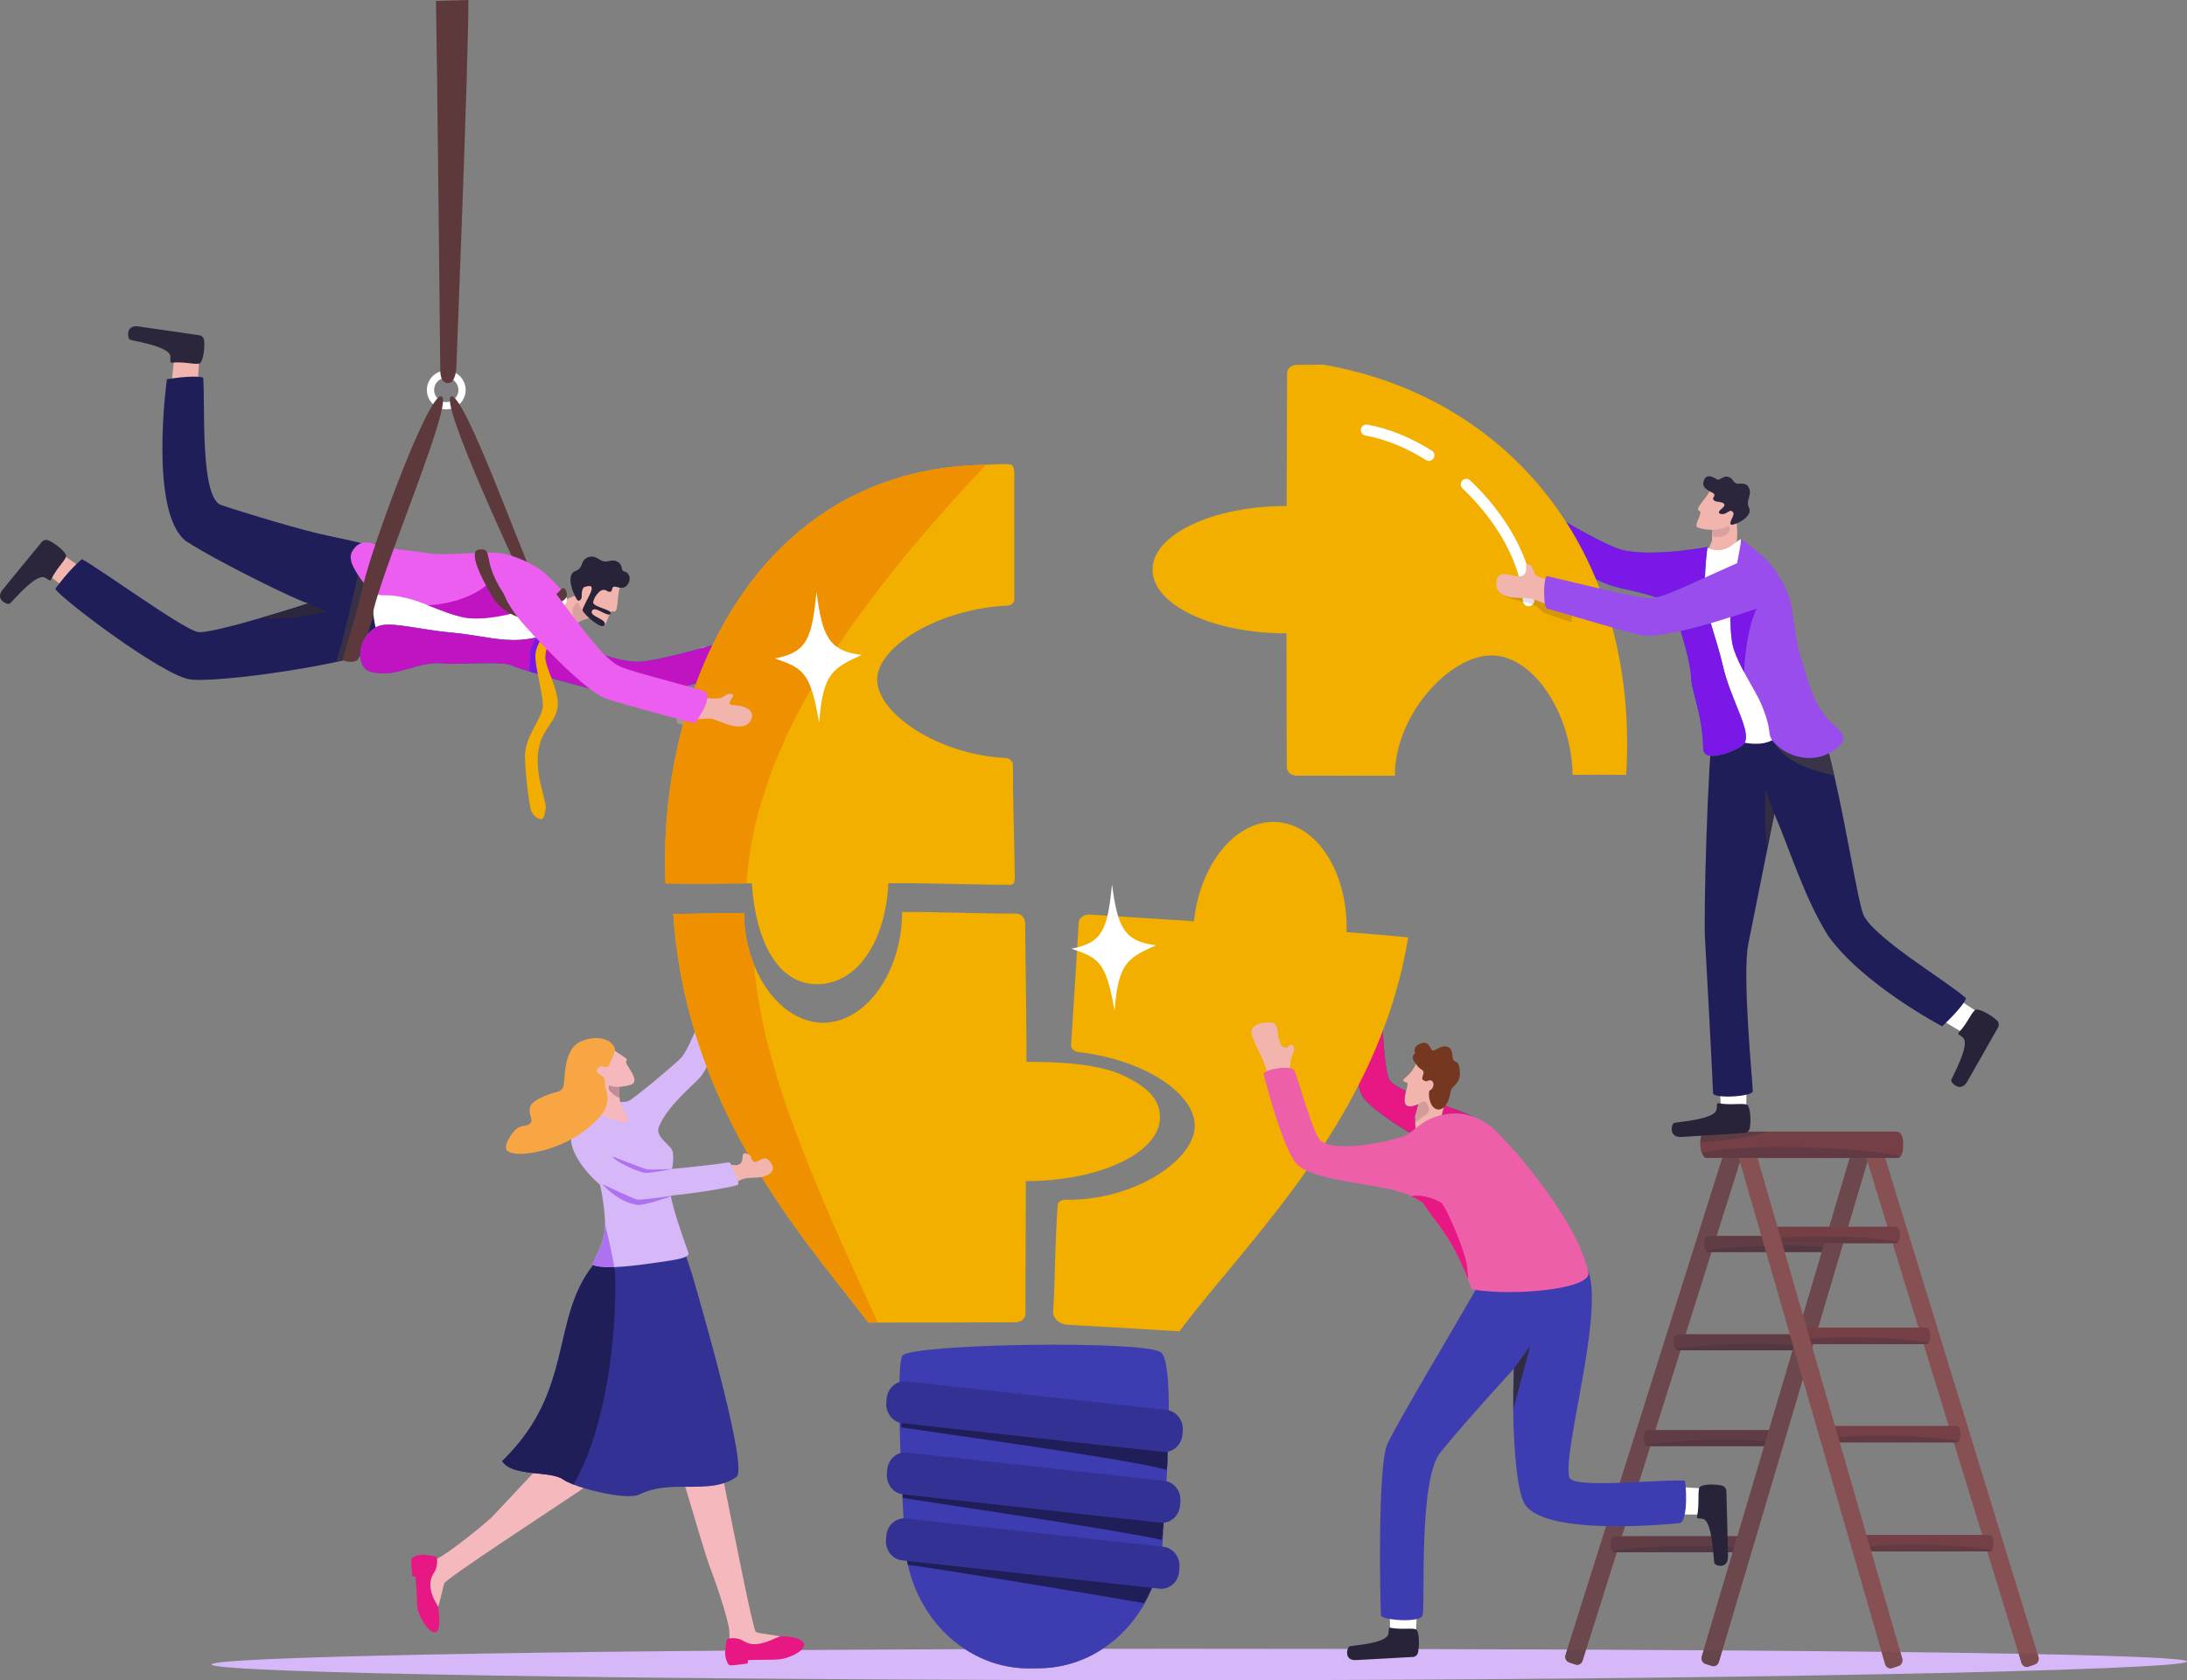 <?xml version="1.0" encoding="UTF-8"?><svg id="Capa_2" xmlns="http://www.w3.org/2000/svg" viewBox="0 0 1742.54 1339.13"><rect x="0" y="0" width="1742.54" height="1339.13" fill="#808080" stroke="none"/><defs><style>.cls-1{fill:#f8a544;}.cls-2{fill:#f3af00;}.cls-3{fill:#f3ac00;}.cls-4{fill:#0462a5;}.cls-5{fill:#0371a9;}.cls-6{fill:#f1b5ae;}.cls-7{fill:#ec5eef;}.cls-8{fill:#f5b9bd;}.cls-9{fill:#e71884;}.cls-10{fill:#ef9000;}.cls-11{fill:#fff;}.cls-12{fill:#ee5faa;}.cls-13{fill:#744045;}.cls-14{fill:#817477;}.cls-15{fill:#753720;}.cls-16{fill:#65454c;}.cls-17{fill:#6c474e;}.cls-18{fill:#994ded;}.cls-19{fill:#875053;}.cls-20{fill:#322d41;}.cls-21{fill:#312c40;}.cls-22{fill:#333294;}.cls-23{fill:#ce9996;}.cls-24{fill:#c08c95;}.cls-25{fill:#ae71f0;}.cls-26{fill:#d8a19d;}.cls-27{fill:#a49690;}.cls-28{fill:#a69991;}.cls-29{fill:#c014c3;}.cls-30{fill:#beaea2;}.cls-31{fill:#d39809;}.cls-32{fill:#d39c98;}.cls-33{fill:#d1c1b0;}.cls-34{fill:#e0dfe3;}.cls-35{fill:#d8c8b7;}.cls-36{fill:#c5b7a8;}.cls-37{fill:#e2e0e6;}.cls-38{fill:#d6b8f8;}.cls-39{fill:#1f1e59;}.cls-40{fill:#0f4e86;}.cls-41{fill:#363145;}.cls-42{fill:#3e3cb1;}.cls-43{fill:#533843;}.cls-44{fill:#70464f;}.cls-45{fill:#5d414a;}.cls-46{fill:#2b263c;}.cls-47{fill:#2c273c;}.cls-48{fill:#5d3c44;}.cls-49{fill:#5d393b;}.cls-50{fill:#393447;}.cls-51{fill:#603d44;}.cls-52{fill:#7b18e7;}.cls-53{fill:#623a44;}.cls-54{fill:#796e73;}.cls-55{fill:#282339;}.cls-56{fill:#7c4c51;}</style></defs><g id="Layer_1"><g id="Consultoría"><path class="cls-19" d="m1255.24,1326.61l-4.99-1.71c-2.36-.8-3.63-3.45-2.86-5.9l126.85-402.26c.78-2.46,3.31-3.79,5.66-2.98l4.99,1.71c2.36.8,3.63,3.45,2.86,5.9l-126.85,402.26c-.78,2.45-3.31,3.79-5.66,2.98"/><path class="cls-13" d="m1357.84,990.89v1.2c0,1.84.3,3.82,1.33,4.98.09.11.18.2.28.28.1.09.2.17.31.24.72.48.83.27,1.72.27h100.21c.18,0,.35-.01.53-.04,1.09-.18,1.23-.94,2.02-2.15.07-.1.14-.22.21-.34.51-.91.81-1.99.81-3.16v-1.2c0-3.18-.83-5.86-3.57-5.86h-100.21c-2.74,0-3.64,2.59-3.64,5.77"/><path class="cls-13" d="m1333.61,1069.23v1.2c0,1.84.3,3.82,1.33,4.98.09.11.18.2.28.28.1.09.2.17.31.24.72.48.83.27,1.72.27h100.21c.18,0,.35-.01.53-.04,1.1-.18,1.23-.94,2.02-2.15.07-.1.14-.22.21-.34.5-.91.8-1.99.8-3.16v-1.2c0-3.18-.83-5.86-3.57-5.86h-100.21c-2.73,0-3.64,2.59-3.64,5.77"/><path class="cls-13" d="m1309.68,1145.57v1.2c0,1.84.3,3.82,1.33,4.98.09.1.18.2.28.28.1.08.2.17.31.24.72.48.83.27,1.72.27h100.21c.18,0,.35,0,.53-.04,1.1-.17,1.23-.94,2.02-2.14.07-.11.14-.23.21-.34.5-.91.8-1.99.8-3.17v-1.2c0-3.18-.83-5.86-3.57-5.86h-100.21c-2.73,0-3.64,2.59-3.64,5.77"/><path class="cls-13" d="m1283.3,1230.21v1.2c0,1.84.3,3.82,1.34,4.98.09.11.18.2.27.28.1.09.2.17.31.24.72.48.83.27,1.72.27h100.21c.18,0,.36-.01.53-.04,1.1-.18,1.23-.94,2.02-2.15.07-.1.14-.22.21-.34.51-.91.8-1.99.8-3.16v-1.2c0-3.18-.83-5.86-3.57-5.86h-100.21c-2.73,0-3.64,2.59-3.64,5.77"/><path class="cls-19" d="m1363.92,1327.72l-5.02-1.61c-2.37-.77-3.69-3.38-2.96-5.85l120.02-404.53c.73-2.47,3.25-3.85,5.61-3.09l5.02,1.62c2.37.76,3.69,3.38,2.96,5.85l-120.02,404.52c-.73,2.47-3.25,3.85-5.61,3.09"/><path class="cls-17" d="m1263.71,1314.72c-4.96-.02-9.94-.04-14.96-.07l31.01-98.32c3.04.07,6.08.1,9.07.1,1.99,0,3.95,0,5.88-.04l-2.53,8.05h-5.24c-2.73,0-3.64,2.59-3.64,5.77v1.2h0c0,1.84.3,3.82,1.34,4.98l-.13.04h0c.13.08.27.17.41.24h0c.1.09.2.17.31.24.38.26.6.32.85.32.21,0,.46-.04.87-.04h1.22l-24.44,77.53m26.94-132.93l81.65-258.91h13.15l.87,3.02-18.68,59.22h-6.16c-2.74,0-3.64,2.59-3.64,5.77v1.2h0c0,1.84.3,3.82,1.33,4.98l-.13.04h0c.13.08.27.17.41.24h0c.1.09.2.17.31.24.38.26.59.32.84.32.22,0,.47-.04.88-.04h2.14l-20.69,65.6h-5.68c-2.73,0-3.64,2.59-3.64,5.77v1.2h0c0,1.84.3,3.82,1.33,4.98l-.13.04h0c.13.08.27.17.41.24h0c.1.09.2.17.31.24.38.26.6.32.84.32.22,0,.47-.04.88-.04h1.67l-20.05,63.6h-5.55c-2.73,0-3.64,2.59-3.64,5.77v1.2h0c0,1.84.3,3.82,1.33,4.98l-.13.04h0c.13.09.27.17.41.24h0c.1.08.2.17.31.24.38.26.6.32.85.32.21,0,.46-.04.87-.04h1.54l-9.01,28.59c-5.04.24-10.17.48-15.19.66"/><path class="cls-51" d="m1360.6,997.91c-.25,0-.46-.06-.84-.32-.11-.07-.21-.16-.31-.24.61.33,1.31.52,2.03.52-.41,0-.66.04-.88.04"/><path class="cls-51" d="m1359.17,997.07h0c-1.03-1.15-1.33-3.14-1.33-4.98v-1.2c0-3.17.9-5.77,3.64-5.77h41.95l2.24,7.73c-21.12.67-40.34,2.44-46.5,4.22m93.64-3.34c-8.69-.82-19.06-1.17-29.71-1.17-.88,0-1.75,0-2.63,0l-.52-1.8h33.75l-.89,2.96"/><path class="cls-45" d="m1359.45,997.35c-.14-.07-.28-.16-.41-.24l.13-.04h0c.09.11.18.2.28.28"/><path class="cls-43" d="m1451.59,997.86h-29.58l-1.53-5.29c.88,0,1.75,0,2.63,0,10.65,0,21.02.35,29.71,1.17l-1.23,4.13m-44.47,0h-45.63c-.72,0-1.42-.18-2.03-.52h0c-.1-.08-.19-.17-.28-.28,6.16-1.78,25.37-3.54,46.5-4.22l1.45,5.01"/><path class="cls-51" d="m1336.37,1076.25c-.24,0-.46-.06-.84-.32-.11-.07-.21-.16-.31-.24.62.33,1.31.52,2.03.52-.41,0-.66.04-.88.04"/><path class="cls-51" d="m1334.94,1075.41h0c-1.03-1.15-1.33-3.14-1.33-4.98v-1.2c0-3.17.91-5.77,3.64-5.77h88.82l2.49,8.61c-8.69-.82-19.05-1.17-29.69-1.17-27.14,0-56.1,2.24-63.93,4.5"/><path class="cls-45" d="m1335.22,1075.69c-.14-.07-.28-.16-.41-.24l.13-.04h0c.09.11.18.2.28.28"/><path class="cls-43" d="m1428.35,1076.2h-91.1c-.72,0-1.41-.18-2.03-.52h0c-.1-.08-.19-.17-.28-.28,7.83-2.27,36.8-4.5,63.93-4.5,10.64,0,21,.35,29.69,1.17l.5,1.73-.72,2.41"/><path class="cls-51" d="m1312.45,1152.58c-.25,0-.47-.06-.85-.32-.11-.07-.21-.16-.31-.24.62.33,1.31.51,2.03.51-.41,0-.66.04-.87.04"/><path class="cls-51" d="m1311.01,1151.75h0c-1.03-1.15-1.33-3.14-1.33-4.98v-1.2c0-3.18.91-5.77,3.64-5.77h96.16l-2.62,8.84c-9.12-.98-20.35-1.4-31.92-1.4-27.14,0-56.1,2.24-63.93,4.51"/><path class="cls-45" d="m1311.29,1152.03c-.14-.07-.28-.16-.41-.24l.13-.04h0c.09.1.18.2.28.28"/><path class="cls-43" d="m1405.7,1152.54h-92.38c-.72,0-1.41-.18-2.03-.51h0c-.1-.08-.19-.18-.28-.28,7.83-2.27,36.8-4.51,63.93-4.51,11.56,0,22.8.41,31.92,1.4l-1.16,3.91"/><path class="cls-51" d="m1286.07,1237.23c-.25,0-.47-.06-.85-.32-.11-.07-.21-.16-.31-.24.62.33,1.31.52,2.03.52-.41,0-.66.04-.87.04"/><path class="cls-51" d="m1284.64,1236.39h0c-1.03-1.15-1.34-3.14-1.34-4.98v-1.2c0-3.17.91-5.77,3.64-5.77h97.43l-2.67,8.97c-9.32-1.09-21.06-1.53-33.14-1.53-27.13,0-56.1,2.24-63.93,4.5"/><path class="cls-45" d="m1284.91,1236.67c-.14-.07-.27-.15-.41-.24l.13-.04h0c.09.11.18.2.27.28"/><path class="cls-43" d="m1380.59,1237.18h-93.65c-.72,0-1.41-.18-2.03-.52h0c-.1-.08-.18-.17-.27-.28,7.83-2.27,36.8-4.5,63.93-4.5,12.09,0,23.82.44,33.14,1.53l-1.11,3.77"/><path class="cls-17" d="m1372.29,1315.33c-4.93-.03-9.86-.07-14.86-.1l71.63-241.44,7.35,25.43-64.12,216.11m71.66-241.53l-.75-2.6h1.52l-.77,2.6m4.65-15.68h-9.18l-2.82-9.74,17.1-57.61h14.89l-19.98,67.35m23.86-80.43h-14.89l16.26-54.81h13.23l.85,2.75-15.45,52.06"/><path class="cls-19" d="m1616.31,1328.29l4.99-1.76c2.36-.83,3.63-3.54,2.86-6.05l-126.85-412.99c-.78-2.52-3.31-3.89-5.66-3.06l-4.99,1.75c-2.36.83-3.63,3.54-2.86,6.06l126.85,412.99c.78,2.52,3.31,3.89,5.66,3.06"/><path class="cls-13" d="m1513.71,983.61v1.24c0,1.88-.3,3.92-1.33,5.11-.09.11-.18.2-.28.29-.1.09-.2.17-.31.24-.72.49-.83.28-1.72.28h-100.21c-.18,0-.35-.01-.53-.04-1.09-.18-1.23-.96-2.02-2.2-.07-.11-.14-.24-.21-.35-.51-.94-.81-2.05-.81-3.25v-1.23c0-3.26.83-6.02,3.57-6.02h100.21c2.74,0,3.64,2.66,3.64,5.92"/><path class="cls-44" d="m1512.1,990.25h0c.1-.09.19-.18.28-.29h0l.13.04c-.13.09-.27.18-.41.25h0"/><path class="cls-53" d="m1510.07,990.77h-90.11l-1.23-4.25c8.7-.84,19.07-1.2,29.72-1.2,27.14,0,56.1,2.3,63.93,4.63-.09.11-.18.2-.28.29h0c-.61.34-1.31.52-2.03.52"/><path class="cls-13" d="m1537.94,1064.04v1.24c0,1.88-.3,3.92-1.33,5.11-.09.11-.18.2-.28.29s-.2.17-.31.24c-.72.49-.83.28-1.72.28h-100.21c-.18,0-.35,0-.53-.04-1.1-.18-1.23-.96-2.02-2.2-.07-.11-.14-.24-.2-.35-.51-.94-.81-2.05-.81-3.25v-1.23c0-3.26.83-6.02,3.57-6.02h100.21c2.73,0,3.64,2.66,3.64,5.92"/><path class="cls-44" d="m1536.33,1070.67h0c.1-.09.19-.18.28-.29h0l.13.04c-.13.09-.27.18-.41.25h0"/><path class="cls-53" d="m1534.3,1071.2h-91.1l-1.2-4.15c8.89-.91,19.64-1.29,30.68-1.29,27.14,0,56.1,2.3,63.94,4.63-.09.11-.18.2-.28.29h0c-.62.34-1.31.52-2.03.52"/><path class="cls-13" d="m1561.87,1142.42v1.23c0,1.88-.3,3.93-1.33,5.11-.09.11-.18.21-.28.29-.1.09-.2.17-.31.24-.72.49-.83.28-1.72.28h-100.21c-.18,0-.35,0-.53-.04-1.1-.18-1.23-.96-2.02-2.2-.07-.11-.14-.23-.21-.35-.5-.94-.8-2.05-.8-3.25v-1.23c0-3.26.83-6.01,3.57-6.01h100.21c2.73,0,3.64,2.66,3.64,5.92"/><path class="cls-44" d="m1560.26,1149.05h0c.1-.08.19-.18.28-.29h0l.13.04c-.13.09-.27.17-.41.24h0"/><path class="cls-53" d="m1558.23,1149.57h-92.38l-1.16-4.01c9.12-1.01,20.35-1.43,31.92-1.43,27.13,0,56.1,2.3,63.93,4.63-.09.11-.18.21-.28.29h0c-.62.34-1.31.52-2.03.52"/><path class="cls-13" d="m1588.25,1229.31v1.23c0,1.89-.3,3.93-1.34,5.11-.09.11-.18.21-.27.29-.1.09-.2.18-.31.25-.72.49-.83.27-1.72.27h-100.21c-.18,0-.36,0-.53-.03-1.1-.18-1.23-.97-2.02-2.21-.07-.11-.14-.23-.21-.35-.51-.93-.8-2.05-.8-3.25v-1.23c0-3.27.83-6.02,3.57-6.02h100.21c2.73,0,3.64,2.66,3.64,5.92"/><path class="cls-44" d="m1586.64,1235.94h0c.1-.08.18-.18.27-.29h0l.13.04c-.13.09-.27.17-.41.24h0"/><path class="cls-53" d="m1584.61,1236.47h-93.65l-1.11-3.87c9.32-1.11,21.06-1.57,33.14-1.57,27.13,0,56.1,2.3,63.93,4.62-.09.11-.18.21-.27.29h0c-.62.35-1.31.52-2.03.52"/><path class="cls-19" d="m1507.63,1329.42l5.02-1.65c2.37-.78,3.69-3.47,2.96-6l-120.02-415.32c-.73-2.53-3.25-3.95-5.61-3.17l-5.02,1.65c-2.37.78-3.69,3.47-2.96,6l120.02,415.32c.73,2.53,3.25,3.95,5.61,3.17"/><path class="cls-13" d="m1354.76,911.57v1.96c0,1.93.45,3.71,1.22,5.2.1.18.2.38.31.56.75,1.24,1.1,2.2,1.66,2.81.12.13.24.23.38.32.15.11.32.19.51.27.15.06.31.1.49.13.13.01.26.03.39.04.13,0,.27.01.41.01h150.76c1.33,0,1.51.35,2.58-.44.17-.12.33-.25.47-.4.15-.13.29-.28.42-.46,1.54-1.9,1.99-5.16,1.99-8.19v-1.98c0-5.23-1.36-9.49-5.47-9.49h-150.76c-3.88,0-5.22,3.93-5.35,8.78,0,.29-.01.58-.01.86"/><path class="cls-36" d="m1372.3,922.88h-12.18c-.22,0-.44-.01-.66-.04.09,0,.18.01.27.02.13,0,.27.01.41.01h12.17"/><path class="cls-36" d="m1358.84,922.69c-.29-.1-.52-.24-.72-.43.07.06.13.11.21.16.15.11.32.19.51.27h0m155.1-.66h0c.15-.13.29-.28.42-.46h0s.19.06.19.06c-.2.15-.4.28-.61.4h0m-157.89-3.16s-.05-.1-.07-.14h0s.05.09.07.14"/><path class="cls-53" d="m1511.02,922.88h-150.9c-.13,0-.27,0-.41-.01-.09,0-.18-.01-.27-.02-.04,0-.09-.01-.13-.02-.17-.03-.33-.07-.48-.13h0c-.19-.07-.36-.15-.51-.27-.07-.05-.14-.1-.21-.16-.67-.6-1.02-1.62-1.83-2.98-.09-.13-.16-.27-.24-.41-.02-.05-.05-.1-.07-.14,15.07-3.3,38.16-4.58,62.21-4.58,40.82,0,84.39,3.68,96.18,7.41h0c-.13.18-.27.33-.42.47h0c-.89.52-1.88.82-2.92.84"/><path class="cls-48" d="m1354.77,910.7c.13-4.85,1.47-8.78,5.35-8.78h47.03c-3.89,3.5-28.48,6.57-52.38,8.78"/><path class="cls-11" d="m1371.27,882.64c-.97-7.94-.83-28.08-.83-28.08l21.37-1.16-.47,30.26-13.92,9.88-6.14-10.9h0Z"/><path class="cls-55" d="m1369.52,879.33c-2.27-.4-1.2,1.65-1.81,5.04-1.4,7.74-29.53,9.63-33.72,10.56-2.17.49-4.98,11.91,5.92,11.21,9.43-.6,39.62-2.41,49.92-3.13,2.16-.15,3.94-1.71,4.33-3.8,1.37-7.48.13-18.89-2.77-18.96-4.44-1.11-12.4.72-21.88-.92h0Z"/><path class="cls-11" d="m1564.55,823.14c-7.26-3.54-24.31-14.65-24.31-14.65l10.62-18.32,25.46,16.92.83,16.91-12.59-.86h0Z"/><path class="cls-55" d="m1560.79,822.78c-1.57,1.67.75,1.9,3.29,4.25,5.82,5.39-7.86,29.7-9.35,33.69-.77,2.06,7.42,10.62,12.75,1.23,4.61-8.13,19.48-34.11,24.46-43.03,1.05-1.87.69-4.2-.87-5.66-5.61-5.23-15.98-10.42-17.61-8.07-3.36,3.07-6.14,10.66-12.68,17.6h0Z"/><path class="cls-39" d="m1547.46,817.98s-62.5-32.76-90.69-71.93c-19.21-30.63-30.03-67.22-42.97-97.38,0,0-15.56,77.14-20.75,103.4-5.2,26.27,3.74,113.27,3.52,117.65-.21,4.39-31.66,6.13-31.66,1.53s-5.36-105.78-6.43-123.4c-1.07-17.62,1.87-141.32,7.12-176.52l13.8.76s67.92-3.57,69.57.97c.81,2.24,1.62,4.61,2.41,7.08.06.19.13.36.18.54,3.48,10.89,6.82,23.88,9.96,37.6,10.17,44.41,18.29,96.42,22.7,109.52,6.1,18.12,66.64,53.86,81.66,67.27,2.52.26-5.25,10.68-18.41,22.91"/><path class="cls-14" d="m1413.78,648.79c.01-.07.02-.11.02-.11,0,0,0,0,0,0,0,.01-.01.05-.03.1"/><path class="cls-20" d="m1407.64,674.21c-2.02-16.4-1.07-45.47-1.07-45.47,0,0,3.54,10.83,7.23,19.93h0s0,0,0,0c0,0,0,.04-.02.11-.29,1.18-2.81,11.54-6.13,25.43"/><path class="cls-50" d="m1461.5,618.28c-13.59-3.78-37.35-8.51-47.96-26.42.91.97,2.06,2.05,3.54,3.32,5.48,4.72,14.63,9.01,24.67,9.01,3.13,0,6.35-.42,9.56-1.37.84-.26,1.68-.55,2.53-.88,1.11-.43,2.22-.93,3.32-1.5,1.48,5.72,2.92,11.71,4.33,17.84"/><path class="cls-6" d="m1371.92,449.4c9.38-1.91,10.09-8.29,10.09-8.29,2.55-6.88,2.86-21.59.87-28.46-2.18-7.54-2.82-7.05-2.82-7.05l-11.02,8.36-5.18,3.94s1,3.04.27,8.41c-.52,3.76,1.26,2.86-1.87,8.65-2.35,4.34,4.8,8.59,9.66,14.43"/><path class="cls-35" d="m1364.03,427.14s-.02,0-.04-.01c.73-5.37-.14-9.22-.14-9.22h0s1,3.04.27,8.41c-.04.3-.07.58-.09.83"/><path class="cls-26" d="m1369.12,428.02c-1.53,0-3.23-.26-5.09-.88.01-.25.04-.52.09-.83.73-5.37-.27-8.41-.27-8.41l5.18-3.94s6.55,3.71,8.42,5.4c2.48,2.25-.8,8.66-8.33,8.65"/><path class="cls-6" d="m1362.39,391.18c-2.45,5.61-12.47,14.51-8.57,15.83,3.91,1.32-5.19,11.84-1.09,13.39,9.94,3.76,23.68,1.35,26.64-3.05,2.96-4.41,6.9-18.2,6.9-18.2l-23.88-7.97h0Z"/><path class="cls-46" d="m1370.85,400.25c-3.29-.71-3.65,0-5.5-1.83-1.86-1.83,3.03-3.58-.88-5.68-3.91-2.1-8.36-3.91-7.18-8.79,1.72-7.07,7.43-3.93,10.91-1.85,2.24,1.34,4.64-3.71,9.39-1.84,3.73,1.47,2.53,3.53,5.8,4.99,1.97.88,7.1-1.12,9.44,2.42,4.34,6.56-2.5,10.47.75,17.01,3.79,7.62-13.61,15.18-14.65,13.19-1.21-2.32,3.44-7.28,2.1-9.28-2.02-3.01-3.17-.79-6.2.58-3.24,1.47-7.81.07-3.38-3.4,4.43-3.47,2.37-4.88-.61-5.53h0Z"/><path class="cls-11" d="m1386.84,429.75c-4.44,2.66-9.33,7.93-15.78,8.61-7.21.76-10.88-2.16-10.88-2.16-32.09,43.1,10.48,149.73,10.48,149.73,0,0,33.68,15.93,47.13-.7,16.6-20.52,28.45-17.99,26.79-23.58-7.46-25.33-7.59-25.01-38.95-113.38,0,0-5.68-8.89-18.78-18.52"/><path class="cls-5" d="m1360.48,435.91c-25.8,4.65-52.99,6.12-67.68,2.45-14.55-3.64-50.14-25.49-55.47-28.28-4.89-2.57-9.92,19.47-7.35,23.51,4.39,6.91,37.7,28.3,54.74,33.43,13.82,4.16,40.93,7.5,47.01,16.9,5.14,7.94,15.58,44.96,15.64,55.85.07,10.89,9.07,28.49,9.71,57.23.27,12.02,27.91,1.26,32.23-3.93,7.4-8.88-10.04-34.1-16.54-62.23-6.19-26.78-14.65-42.08-14.44-64.88.16-17.25,2.14-30.03,2.14-30.03"/><path class="cls-52" d="m1364.58,602.46c-4.28,0-7.4-1.48-7.49-5.48-.64-28.74-9.63-46.35-9.71-57.23-.04-6.69-3.99-23.23-8.22-36.84,7.84-1.77,16.1-3.98,23.93-6.25,2.87,10.09,6.57,20.67,9.69,34.16,5.39,23.35,18.33,44.7,18.34,56.36,0,1.86-.33,3.47-1.06,4.8-.21.38-.46.74-.74,1.07-2.88,3.46-16.15,9.4-24.74,9.4m-44.98-126.31c-10.84-4.01-25.75-6.4-34.88-9.14-3.75-1.13-8.29-3.05-13.14-5.42-6.69-16.13-14.63-31.3-23.72-45.46,13.14,7.59,34.48,19.62,44.94,22.24,5.67,1.42,13.19,2.07,21.77,2.07,13.67,0,30.06-1.66,45.91-4.51,0,0-1.57,10.1-2.02,24.46-19.9,9.05-30.81,14.09-38.86,15.78"/><path class="cls-18" d="m1467.06,592.98c-4.2,4.33-8.7,7.22-13.22,8.96-.85.33-1.69.62-2.53.88-13.53,4-27.04-1.45-34.23-7.64-1.87-1.6-3.22-2.91-4.2-4.06l-.02-.02c-1.12-1.32-1.79-2.45-2.21-3.63-.55-1.5-.72-3.07-1.02-5.19-.38-2.73-.96-6.35-2.81-11.89-.47-1.47-1.04-3.06-1.72-4.8-.47-1.24-1.01-2.57-1.61-3.97-.18-.47-.38-.94-.59-1.41-2.73-6.26-8.29-15.27-13.27-24.55-3.06-5.73-5.91-11.56-7.74-16.93-.18-.51-.34-1-.49-1.5-.47-1.48-.84-2.93-1.11-4.32-.07-.36-.14-.71-.2-1.08v-.04c-.16-.88-.31-1.76-.44-2.67-.86-5.98-1.1-12.27-.93-18.59v-.04c.15-5.41.61-10.84,1.22-16.12.27-2.29.58-4.56.89-6.79.22-1.48.44-2.95.67-4.39.2-1.25.41-2.49.61-3.7.27-1.57.54-3.09.81-4.57,2.16-11.85,4.31-21.17,4.19-24.96v-.08s1.19-.53,18.25,14.18c2.22,1.91,4.95,4.99,7.73,8.76,1.28,1.74,2.58,3.63,3.85,5.62l.03.05c1.14,1.81,2.24,3.68,3.3,5.62.69,1.26,1.35,2.54,1.97,3.84l.02.05c2.47,5.09,4.38,10.35,5.15,15.18,3.69,22.77,3.75,29.54,8.27,43.53,4.65,14.41,7.91,31.41,20.94,46.83,2.65,3.13,17.25,12.41,10.43,19.45"/><path class="cls-52" d="m1389.64,535.67h0c-3.06-5.73-5.91-11.56-7.74-16.93-.18-.51-.34-1-.49-1.5-.47-1.48-.84-2.93-1.11-4.32-.07-.36-.14-.71-.2-1.08v-.04h0c-.83-5.26-1.22-14.25-1.34-19.9,10.56-3.35,18.6-6.17,20.97-7-6.81,14.11-9.36,34.99-10.08,50.78"/><path class="cls-2" d="m1296.42,598.15c-.08,6.57-.34,13.06-.76,19.46-10.6-.17-24.47-.25-42.67-.04-.61-48.33-31.16-95.23-64.55-95.19-33.59.04-76.93,47.14-77.05,95.88-16.39.1-28.87.05-41.89-.01-10.85-.05-22.07-.1-36.25-.05-4.37,0-7.93-2.92-7.95-6.55-.19-30.98-.27-68.19-.27-106.86-29.46,0-56.16-5.68-75.47-14.86-19.32-9.19-31.26-21.88-31.26-35.9,0-28.03,47.8-50.75,106.73-50.75h.14c.11-40.39.24-77.67.36-105.94,0-3.62,3.54-6.54,7.88-6.56,7.18-.03,14.32-.06,21.4-.09,141.82,24.71,243.76,139.95,241.61,307.45"/><path class="cls-11" d="m1165.28,389.28c13.53,12.81,25.18,27.57,33.63,42.98,8.45,15.41,13.68,31.44,14.55,46.76.13,2.44,2.23,4.31,4.67,4.17,2.44-.14,4.3-2.23,4.17-4.67-.97-16.98-6.69-34.2-15.63-50.52-8.95-16.32-21.15-31.75-35.3-45.15-1.78-1.68-4.58-1.61-6.26.17-1.68,1.78-1.61,4.58.17,6.26"/><path class="cls-11" d="m1087.92,347.13c16.05,2.84,32.62,9.74,48.21,19.51,2.07,1.3,4.81.67,6.11-1.4,1.3-2.07.67-4.81-1.4-6.1-16.39-10.26-33.93-17.62-51.37-20.72-2.41-.43-4.7,1.18-5.13,3.59-.43,2.41,1.17,4.71,3.59,5.14h0Z"/><path class="cls-31" d="m1252.22,495.85c-2.08-.66-4.14-1.32-6.13-1.97-8.5-2.76-15.57-5.2-16.63-5.99-2.18-1.63-3.53-4.09-8.33-6.12.78-.85,1.23-2,1.17-3.25-.04-.59-.07-1.18-.13-1.78l8.44,2.05c.38,3.6,1.14,6.3,2.3,6.48,1.34.21,9.29,2.52,19.64,5.55-.11,1.73-.22,3.41-.34,5.04m-38.69-16.27c-9.05-2.06-18.21-4.6-20.55-9.93l20.1,4.88c.16,1.5.29,3,.38,4.49,0,.19.03.38.07.56"/><path class="cls-37" d="m1221.14,481.76c-1.49-.63-3.33-1.23-5.63-1.74-.66-.15-1.32-.3-1.99-.45-.04-.18-.06-.37-.07-.56-.09-1.49-.21-2.99-.38-4.49l9.1,2.21c.05.59.09,1.18.13,1.78.07,1.24-.38,2.4-1.17,3.25"/><path class="cls-6" d="m1250.96,484.19c-14.54,1.01-23.95-5.37-30.68-7.02-6.73-1.65-27.99,2.24-28.03-11.56-.04-15.51,15.38-3.17,21.27-7,4.41-2.87.86-9.15,3.77-8.89,4.5.4,3.92,5.68,6.37,8.49,3.26,3.73,18.33,5.4,25.13,6.59,11.92,2.07,2.16,19.39,2.16,19.39h0Z"/><path class="cls-18" d="m1399.7,442.03c-60.5,26.14-75.42,36.13-88.42,34.62-13-1.51-75.05-16.68-78.36-17.5-3.23-.81-3.74,25.54,0,26.12,3.74.58,59.35,17.63,74.19,20.88,20.78,4.56,93.32-21.51,93.32-21.51,0,0,12.16-5.41,11.07-23.14-1.08-17.73-11.81-19.47-11.81-19.47"/><path class="cls-33" d="m1418.66,461.23c-.55-.93-1.11-1.84-1.68-2.74l-.03-.05c-.24-.38-.49-.76-.74-1.14.99,1.34,1.82,2.75,2.44,3.93"/><path class="cls-38" d="m943.33,1339.13c-427.87,0-774.72-5.62-774.72-12.54,0-5.95,256.38-10.93,600.21-12.22,5.34,3.5,11.02,6.45,16.95,8.82,10.67,4.26,22.19,6.58,34.2,6.58.43,0,.86,0,1.28,0l7.15-.1c12.34-.17,24.13-2.77,34.98-7.37,2.05-.88,4.09-1.82,6.08-2.84,3.16-1.62,6.22-3.4,9.19-5.35,21.33-.03,42.9-.04,64.68-.04,107,0,210.42.2,305.42.61l-1.37,4.36c-.15.49-.22.98-.22,1.47,0,1.96,1.2,3.78,3.09,4.43l4.99,1.71c.47.16.94.24,1.4.24,1.88,0,3.64-1.26,4.26-3.22l2.81-8.91c32.31.15,63.65.32,93.72.52l-1.49,5.03c-.14.46-.21.93-.2,1.39,0,1.99,1.23,3.84,3.16,4.46l5.02,1.61c.44.15.89.21,1.32.21,1.92,0,3.69-1.29,4.29-3.3l2.76-9.3c45.51.32,88.05.69,126.9,1.12l2.83,9.8c.6,2.06,2.37,3.39,4.29,3.39.44,0,.89-.07,1.32-.22l5.02-1.65c2.37-.78,3.69-3.47,2.96-6l-1.48-5.14c34.82.41,66.44.88,94.31,1.4l2.21,7.2c.62,2.02,2.38,3.3,4.26,3.3.46,0,.94-.07,1.4-.24l4.99-1.76c2.36-.83,3.63-3.54,2.86-6.05l-.66-2.16c75.09,1.52,119.04,3.46,119.04,5.85,0,6.93-371.35,14.96-799.21,14.96"/><path class="cls-16" d="m1256.64,1326.85c-.47,0-.94-.08-1.4-.24l-4.99-1.71c-1.88-.65-3.09-2.47-3.09-4.43,0-.49.07-.98.22-1.47l1.37-4.36c5.01.02,10,.04,14.96.07l-2.81,8.91c-.62,1.96-2.38,3.22-4.26,3.22"/><path class="cls-16" d="m1365.24,1327.93c-.44,0-.89-.07-1.32-.21l-5.02-1.61c-1.93-.62-3.16-2.47-3.16-4.46,0-.46.06-.93.2-1.39l1.49-5.03c5,.03,9.93.07,14.86.1l-2.76,9.3c-.6,2.01-2.37,3.3-4.29,3.3"/><path class="cls-56" d="m1614.91,1328.52c-1.88,0-3.64-1.28-4.26-3.3l-2.21-7.2c5.15.1,10.18.19,15.07.29l.66,2.16c.77,2.52-.51,5.23-2.86,6.05l-4.99,1.76c-.47.16-.94.24-1.4.24"/><path class="cls-56" d="m1506.31,1329.65c-1.92,0-3.69-1.33-4.29-3.39l-2.83-9.8c5.03.06,10.03.12,14.94.18l1.48,5.14c.73,2.53-.59,5.22-2.96,6l-5.02,1.65c-.44.15-.89.22-1.32.22"/><path class="cls-6" d="m614.21,887.45s.09-.1.22-.28c-.11.1-.21.25-.22.28"/><path class="cls-11" d="m342.99,310.81h-2.88c0,4.26,1.73,8.14,4.53,10.92,2.79,2.79,6.67,4.53,10.92,4.53,4.26,0,8.14-1.73,10.93-4.53,2.79-2.79,4.53-6.67,4.53-10.92,0-4.26-1.73-8.14-4.53-10.93-2.79-2.79-6.67-4.53-10.93-4.52-4.26,0-8.14,1.73-10.92,4.52-2.79,2.79-4.53,6.67-4.53,10.93h5.77c0-2.68,1.08-5.09,2.84-6.85,1.76-1.76,4.16-2.83,6.85-2.84,2.68,0,5.09,1.08,6.85,2.84,1.76,1.76,2.83,4.16,2.84,6.85,0,2.68-1.08,5.08-2.84,6.85-1.76,1.76-4.16,2.83-6.85,2.84-2.68,0-5.08-1.08-6.85-2.84-1.76-1.76-2.83-4.16-2.84-6.85h-2.88Z"/><path class="cls-49" d="m424.01,457.1c-7.66-13.78-54.77-146.09-64.69-141.06-9.31,4.72,55.51,142.59,55.51,142.59l9.19-1.53h0Z"/><path class="cls-49" d="m363.62,292.5c0,3.06-1.23,12.24-5.88,12.76-5.66.62-6.95-5.19-6.95-10.55,0-3.94-2.48-246.94-3.4-293.98l25.78-.74c.3,45.42-9.54,290.2-9.54,292.5h0Z"/><path class="cls-6" d="m558.23,532.57c7.74,3.19,14.01,1.63,19.19.08,3.25-.98,6.08-1.95,8.57-1.75,6.46.52,27.37,6.51,29.91-6.23,1.62-8.14-8.17-9.73-16.63-8.1-6.99,1.35.61-7.64-2.05-8.27-4.12-.98-5.63,3.01-8.64,4.78-3.99,2.35-19.13,3.58-25.51,2.63-11.19-1.68-4.83,16.88-4.83,16.88"/><path class="cls-6" d="m139.07,285.87c-1.54,7.77-2.96,27.71-2.96,27.71l20.75,2.83,1.85-29.97-12.82-10.86-6.83,10.29h0Z"/><path class="cls-46" d="m137.11,289c-2.25.21-1.05-1.73-1.38-5.12-.77-7.77-28.05-11.85-32.07-13.11-2.08-.65-3.94-12.17,6.63-10.62,9.14,1.34,38.43,5.51,48.43,7.03,2.09.32,3.72,2,3.93,4.1.77,7.5-1.32,18.68-4.14,18.53-4.41.75-12.04-1.68-21.4-.8h0Z"/><path class="cls-6" d="m39.1,458.46c5.86,5.33,22.2,16.84,22.2,16.84l13.14-16.31-24.7-17.06-15.92,5.37,5.29,11.16h0Z"/><path class="cls-46" d="m40.77,461.76c-.98,2.03-2.02,0-5.1-1.46-7.05-3.35-24.63,17.9-27.78,20.7-1.63,1.44-12.45-2.91-5.67-11.17,5.86-7.14,24.56-30.07,31.03-37.84,1.35-1.62,3.63-2.15,5.54-1.25,6.83,3.21,15.32,10.78,13.73,13.11-1.63,4.17-7.66,9.44-11.74,17.91h0Z"/><path class="cls-39" d="m44.12,469.25c1.65,5.59,83.32,67.93,106.7,72.13,20.1,3.62,135.02-12.43,161.36-27.17,19.42-10.87,13.91-20.83,10.37-19.04.24-.63.47-1.44.7-2.46.14-.59-.97-7.08-.84-7.7.33-1.46-2.08-6.49-1.73-8.1.7-3.21-6.18-2.74-5.42-6.06,3.52-15.22-.1-23.43-.86-27.66-.12-.62-.32-1-.63-1.13-4.18-1.62-10.87-4.82-15.84-6.4-2.28-.73-4.74-1.43-7.34-2.1-2.01-.53-4.11-1.05-6.26-1.56-6.53-1.54-13.58-3.01-20.46-4.5-3.97-.86-7.87-1.72-11.61-2.61-22.97-5.51-71.21-20.5-76.32-22.47-16.67-6.4-12.38-80.86-14-100.62.49-.8-1.04-1.33-4.08-1.52-4.34-.31-11.75.07-20.74,1.33h0c-1.35.18-2.74.39-4.15.62,0,0-14.5,105.17,14.9,128.83,26.26,17.17,92.99,49.58,97.83,49.78.09,0,.15,0,.2-.02-.55.18-18.65,6.03-38.45,11.79-21.6,6.28-45.24,12.44-50.33,10.99-14.01-3.97-75.68-49.08-91.78-57.94,0,0-1.63,1.24-4.44,3.95-3.21,3.1-7.98,8.13-13.61,15.42-1.02,1.32-2.06,2.72-3.14,4.2"/><path class="cls-28" d="m267.45,527.92c.04-.08.07-.16.11-.24.4-.09.81-.17,1.21-.26l-1.32.5"/><path class="cls-41" d="m267.56,527.68c3.52-7.91,11.99-44.35,17.61-69.49,1.33,2.05,2.82,4.14,4.39,6.07-5.82,28.07-17.2,60.37-16.37,61.49l-4.42,1.67c-.4.09-.81.17-1.21.26"/><path class="cls-49" d="m285.44,525.24c-2.68,3.83-11.1,2.04-12.25.51-1.15-1.53,20.61-61.5,19.65-89.06-.16-4.75,13.08-4.52,13.53-1.02,3.25,25.84-18.25,85.75-20.93,89.57"/><path class="cls-6" d="m435.84,497.7c-1.92-9.63,3.83-12.84,3.83-12.84,5.49-5.15,19.28-11.28,26.57-12.14,7.99-.93,7.79-.14,7.79-.14l-3.53,13.75-1.66,6.47s-3.27.27-8.06,3.09c-3.35,1.98-7.25,2.57-11.49,7.83-3.17,3.94-5.98-3.75-13.44-6.03"/><path class="cls-35" d="m460.05,496.34s-.01-.02-.02-.03c.25-.13.5-.27.74-.41,4.79-2.83,8.06-3.09,8.06-3.09l1.66-6.47h0l-1.66,6.47s-3.99.71-8.78,3.53"/><path class="cls-26" d="m460.02,496.31c-7.16-8.2-2.71-16.02.97-16.02.36,0,.71.07,1.04.23,2.34,1.09,8.45,5.81,8.45,5.81l-1.66,6.47s-3.27.27-8.06,3.09c-.25.14-.49.28-.74.41"/><path class="cls-11" d="m451.45,476.16c2.27,7.4-11.95,12.77-12.32,18.84-.14,2.3,1.03,2.18,2.4,2.07.83-.07,1.73-.14,2.46.32,5.13,3.2,6.21,2.31,4.12,4.37-35.87,35.24-144.18,12.89-144.18,12.89,0,0-14.31-32.77-.6-47.36,16.91-18.01,13.05-28.67,18.45-27.85,20.68,3.13,110.1,21.67,110.1,21.67,0,0,8.97,4.13,19.57,15.06"/><path class="cls-5" d="m449.13,500.58c15.83,19.49,46.06,27.09,60.1,26.81,14.04-.27,63.99-14.44,69.19-16.55,4.8-1.95,2.18,17.49-.97,24.47-3.15,6.98-53.25,16.31-69.58,19.51-13.26,2.6-90.58-20.02-100.07-24.47-4.92-2.3-20.18-1.94-33.58-1.58-8.43.23-16.11.46-20.02.02-10.24-1.14-18.94,1.33-27.44,3.79-10.12,2.94-19.96,5.88-31.78,2.72-10.87-2.9-12.16-25.99,4.85-35.56,9.44-5.3,32.49,1.92,59.4,4.35,25.62,2.32,40.88,8.22,62,5.12,15.97-2.34,27.88-8.65,27.88-8.65"/><path class="cls-29" d="m505.19,555.03c-14.1,0-57.08-11.61-81.3-19.14,4.15.75,6.15.82,9.97,1.62-2.15-5.76-3.75-15.35-3.55-18.73.15-2.5.73-4.89,1.56-7.12.72-1.93,1.63-3.74,2.61-5.39,8.88-2.65,14.64-5.7,14.64-5.7,15.56,19.16,45.02,26.82,59.36,26.82.25,0,.5,0,.74,0,10.6-.21,41.66-8.33,58.5-13.21-4.81,9.93-9.15,20.13-13.01,30.52-16.46,4.34-37.35,8.27-46.84,10.12-.72.14-1.62.21-2.69.21"/><path class="cls-29" d="m305.34,536.67c-3.31,0-6.73-.39-10.34-1.36-4.92-1.31-7.87-6.75-8.06-13.2,0-.21,0-.42,0-.63-.01-7.68,3.86-16.62,12.93-21.72,2.43-1.37,5.76-1.9,9.83-1.9,11.73,0,29.58,4.45,49.56,6.26,20.49,1.86,34.35,6,49.88,6,3.89,0,7.88-.26,12.11-.88,2.19-.32,4.3-.72,6.31-1.16-.96,1.25-1.79,2.59-2.37,3.98-.84,2.01-2.59,5.89-2.6,8.09-.03,6.2-.99,13.09-.45,15.2-7.06-2.22-12.28-4.03-14.33-4.99-3.11-1.46-10.34-1.85-18.61-1.85-4.83,0-10.02.13-14.96.27-4.94.13-9.62.27-13.44.27-2.7,0-4.96-.07-6.58-.25-1.77-.2-3.5-.29-5.19-.29-8.06,0-15.22,2.04-22.25,4.08-7.03,2.04-13.92,4.08-21.43,4.08"/><path class="cls-7" d="m279.83,447.42c.82,4.12,7.73,15.9,14.37,21.78,1.72,1.52,3.11,2.61,4.31,3.38h.02c1.37.89,2.5,1.35,3.65,1.59,1.46.32,2.94.28,4.94.29,2.57,0,6.01.08,11.38,1.07,1.42.26,2.97.58,4.67.99,1.21.29,2.51.61,3.89.99.45.12.91.24,1.37.37,3.4.96,7.7,2.61,12.42,4.48,9.07,3.59,19.72,7.97,28.73,9.72.49.09.97.19,1.45.26,1.44.24,2.83.4,4.15.47.34.02.68.04,1.03.04h.02c.84.04,1.68.06,2.53.06,5.66.03,11.52-.54,17.36-1.51h.05c4.99-.83,9.97-1.95,14.79-3.19.79-.21,1.57-.41,2.36-.63,1.29-.35,2.56-.7,3.82-1.06,1.35-.39,2.68-.78,3.99-1.18,1.13-.35,2.25-.69,3.35-1.03,1.42-.45,2.8-.89,4.14-1.33,10.71-3.51,19.08-6.7,22.61-7.07h.08s-2.39-5.96-18.21-19.9c-2.05-1.82-5.26-3.96-9.11-6.05-1.78-.97-3.69-1.93-5.7-2.85l-.05-.02c-1.81-.83-3.7-1.62-5.62-2.35-1.26-.48-2.53-.92-3.81-1.34h-.05c-5.03-1.65-10.15-2.75-14.72-2.85-8.59-.21-16.78.16-24.4.54-11.54.56-21.73,1.13-29.89-.32-13.96-2.48-19.22-1.46-37.48-6.32-5.38-1.43-14.14-4.89-19.81,2.34-3.48,4.45-3.44,6.51-2.62,10.63"/><path class="cls-29" d="m379.19,492.92c-.14,0-.28,0-.42,0-.85,0-1.69-.02-2.53-.06h-.02c-.35,0-.69-.03-1.03-.04-1.33-.08-2.72-.23-4.15-.47-.47-.08-.96-.17-1.45-.26-9.01-1.75-19.66-6.13-28.73-9.72,17.48-.63,38.76-7.14,51.01-19.65l21.46,24.88c-.79.21-1.57.42-2.36.63-4.82,1.24-9.79,2.36-14.79,3.18h-.05c-5.7.95-11.41,1.52-16.94,1.52"/><path class="cls-33" d="m423.89,535.9c-.52-.1-1.08-.2-1.68-.32-.03-.07-.05-.14-.07-.23.57.18,1.16.36,1.75.55"/><path class="cls-23" d="m440.68,497.11c-.94,0-1.61-.31-1.55-1.98.68.08,1.43,1,1.7,1.98-.05,0-.1,0-.15,0"/><path class="cls-34" d="m427.56,508.07c4.03-5.27,10.36-9.06,10.34-9.57-.09-2.51.48-3.38,1.14-3.38.03,0,.06,0,.09,0-.06,1.67.61,1.98,1.55,1.98.05,0,.1,0,.15,0,.06.23.1.45.1.67.02,1.62-1.76,1.91-2.86,3.32-1.17,1.49-2.43,3.23-3.58,5.18-2.14.64-4.46,1.25-6.93,1.8"/><path class="cls-52" d="m433.86,537.52c-3.82-.8-5.82-.87-9.97-1.62-.6-.19-1.18-.37-1.75-.55-.54-2.12.42-9,.45-15.2.01-2.2,1.76-6.08,2.6-8.09.58-1.4,1.41-2.73,2.37-3.98,2.47-.54,4.79-1.16,6.93-1.8-.98,1.66-1.9,3.47-2.61,5.39-.84,2.23-1.42,4.61-1.56,7.12-.2,3.38,1.4,12.96,3.55,18.73"/><path class="cls-3" d="m442.69,494.43c1.24.02,3.27.78,3.3,3.39.02,1.96-.77,2.16-2.11,3.87-4.02,5.12-8.89,12.71-9.4,21.44-.51,8.73,11.88,27.98,9.73,40.97-2.15,12.99-13.48,17.48-15.51,36.18-2.03,18.7,6.8,38.26,6.14,43.78-.67,5.52-1.7,8.9-3.88,8.87-2.17-.03-5.9-2.58-7.63-6.34-1.73-3.77-5.72-37.53-4.96-46.53,1.23-14.7,13.78-27.91,14.15-37.35.37-9.45-6.01-28.97-5.95-40.03.07-12.33,13.9-23.05,13.31-23.84-.58-.78-1.15-1.51-.83-3.11.22-1.1,2.39-1.31,3.63-1.29h0Z"/><path class="cls-49" d="m446.6,470.12c-4.66,5.7-29.28,27.75-46.13,1.72-16.84-26.03-6.92-35.21-18.76-33.88-11.28,1.27,8.54,34.37,11.68,39.3,6,9.44,24.5,21.56,37.51,12.76,13.02-8.8,18.96-11,20.39-14.11,1.43-3.11-1.25-10-4.7-5.79h0Z"/><path class="cls-47" d="m217.95,493.08c-3.46,0-6.98-.14-10.52-.45,19.8-5.76,37.89-11.61,38.45-11.79h0s-.11.02-.2.02c.14-.02.21-.02.21-.02l13.91,6.51s-19.45,5.74-41.85,5.74"/><path class="cls-49" d="m288.47,471.1c2.4-20.37,53.36-161.39,63.58-155.06,9.28,5.75-51.83,147.39-55.43,175.43-1.62,12.64-8.15-20.37-8.15-20.37h0Z"/><path class="cls-6" d="m564.35,807.63c6.05-19.61,8.31-28.05,14.01-31.51,14.3-8.7,21.28-1.72,15.17,4.45-6.11,6.18-8.53,15.62-9.13,17.36-3.75,10.96-20.04,9.7-20.04,9.7"/><path class="cls-8" d="m497.33,1145.67c-11.75,19.11-23.42,34.16-37.97,44.14-14.55,9.97-104.69,68.71-105.45,72.21s-4.44,17.93-5.59,21.34c-1.15,3.43-17.96-31.01-13.35-35.74,4.61-4.73,3.73-.84,13.23-5.29,9.5-4.44,36.9-26.95,42.38-31.92,5.47-4.96,54.46-59.32,61.77-63.54s44.99-1.22,44.99-1.22"/><path class="cls-9" d="m346.35,1240.34c1,.17,1.75.99,1.85,1.99.48,4.82-.88,8.59-1.63,9.92-1.43,2.53-4.62,5.98-3.4,14.18,1.22,8.21,6.47,13.04,6.39,16.26-.09,3.23,2.49,18.3-3.36,18.35-5.58-.59-13.42-14.14-13.74-20.84-.33-6.7-.89-23.95-1.64-23.61-2.26.21-2.42-.86-2.42-.86-.22-5.27-1.25-12.27-.42-13.68.83-1.41,6.09-3.23,9.48-2.98,2.38.17,6.59.87,8.89,1.27h0Z"/><path class="cls-8" d="m529.75,1127.39c.56,3.2,5.21,19.71,10.97,39.53,1.73,5.97,3.57,12.23,5.42,18.52,8.52,28.93,17.45,58.43,18.94,62.05,2.88,7.03,15.06,41.45,16.01,52.28.95,10.83-2.52,8.68.45,14.78,2.97,6.1,47.63-6.65,44.71-8.91-2.92-2.25-20.87-3.15-24-5.04-2.13-1.29-15.88-71.07-25.91-121.24-1.34-6.73-2.62-13.12-3.79-18.93-2.96-14.65-5.25-25.71-6.3-29.76-4.54-17.62-11.6-11.75-26.27-9.74,0,0-11.73-2.14-10.22,6.45h0Z"/><path class="cls-9" d="m578.83,1307.91c.16-1.06.97-1.89,2-2.04,4.93-.74,8.84.5,10.23,1.22,2.64,1.37,6.26,4.54,14.65,2.86,8.39-1.67,13.73-5.77,17.05-5.84,3.31-.07,17.75.72,17.94,6.84-.46,5.87-12.96,10.89-19.83,11.56-6.87.67-25.32.09-24.95.86.27,2.36-.83,2.57-.83,2.57-5.4.49-12.57,1.91-14.03,1.11-1.47-.8-3.48-6.22-3.31-9.77.11-2.5.72-6.94,1.07-9.36h0Z"/><path class="cls-8" d="m459.08,1190c-.06-.04-.13-.07-.2-.1.24-1.93.48-3.82.72-5.67,1.53.55,3.21,1.11,5.02,1.66-1.71,1.38-3.46,2.69-5.25,3.92-.09.06-.19.13-.28.19"/><path class="cls-22" d="m586.79,1177.13c-11.13,7.87-24.54,7.85-38.52,7.83-12.9-.01-26.27-.04-38.77,6.13-8.82,4.36-39.64-2.64-52.6-7.89-3.69-1.5-6.61-2.92-8.25-4.08-10.23-7.24-40.57-1.88-48.55-14.6.9-.88,1.79-1.76,2.65-2.63,54.65-55.1,36.1-110.62,69.8-153.43.05-.07.12-.16.18-.23l.06-.08c4.83-4.09,8.08-13.6,13.05-15.5.07-.03.14-.05.21-.07,29.73-11.22,59.15,4.36,59.15,4.36.16.38.78,2.16,1.57,4.5,1.77,5.29,4.44,13.44,4.78,14.64h0c9.52,32.65,44.54,154.48,35.25,161.05"/><path class="cls-38" d="m587.86,944.24c-1.32,1.29-29.71,6.39-53.49,8.68,2.57,12.12,7.84,28.21,14.11,45.33.47,1.28-.16,2.3-1.73,3.18-4.49,2.52-16.62,3.8-32.24,6.05-6.99,1-16.92,2.07-25.09,2.44-6.96.32-15.22-.55-16.71-1.71-.33-.26-.46-.57-.34-.93.05-.12,1.46-3.7,1.51-3.82,3.8-7.69,8.34-16.94,8.23-27.73-.01-1.48-.07-2.95-.16-4.46-.38-6.14-1.15-15.04-3.97-27.15-17.5-14.85-25.43-32.62-22.2-38.58,3.48-6.43,19.1-24.7,25.29-26.22,6.19-1.54,15.81-.35,19.48-1.67,3.67-1.31,36-28.33,41.97-34.34,7.07-7.12,22.16-47.79,22.58-52.14.47-5,19.47,4.11,19.15,6.87-.32,2.77-18.01,50.06-25.4,59.36-5.68,7.14-27.37,23.83-33.97,40.98-3.15,8.18,10.54,14.51,11.2,19.96.72,6.01.16,10.11-.72,13.33,16.65-1.56,36.73-3.86,45.09-5.25,2.97-.49,9.27,16.01,7.42,17.81"/><path class="cls-8" d="m493.48,864.39c-.61,11.45.88,17.1,3.17,19.93,2.26,2.8,5.46,10.01,1.93,10.44-1.74.21-12.7-2.78-16.86-4.9-4.16-2.13-7.22-7.06-7.22-7.06,0,0,5.76-15.35,9.38-27.99,3.63-12.64,9.6,9.58,9.6,9.58"/><path class="cls-30" d="m493.67,875.07s-.03-.01-.05-.02c-.3-2.83-.37-6.33-.14-10.65h0c-.01.7-.09,5.03-.08,5.68.02,1.86.11,3.52.27,5"/><path class="cls-24" d="m493.62,875.04c-3.74-1.32-7.45-4.93-8.06-5.94-1.39-2.3-.13-6.56,1.27-6.56.19,0,.38.07.57.24.46.41,1.09.52,1.72.52.33,0,.66-.03.96-.06.3-.03.58-.05.81-.05h.06c.64.01,1.84.7,2.54,1.2-.23,4.33-.16,7.83.14,10.65"/><path class="cls-39" d="m456.89,1183.19h0c-3.69-1.5-6.61-2.92-8.25-4.08-10.23-7.24-40.57-1.88-48.55-14.6.9-.88,1.79-1.76,2.65-2.63,54.65-55.1,36.1-110.62,69.8-153.43.05-.07.12-.16.18-.23h0c1.28,1,7.54,1.77,13.68,1.77,1.02,0,2.04-.02,3.03-.07h0c.37,2.45.61,4.53.65,6.07,1.56,50.42-7.86,124.12-33.19,167.19"/><path class="cls-25" d="m486.4,1010c-6.15,0-12.41-.78-13.68-1.77h0c-.25-.19-.38-.41-.39-.66,0-.09.01-.18.04-.27.05-.12,1.46-3.7,1.51-3.82,3.76-7.6,8.24-16.73,8.23-27.35,0-.13,0-.25,0-.38,1.15,4.74,2.59,10.77,3.92,16.82,1.38,6.25,2.65,12.51,3.39,17.36-.99.04-2.01.07-3.03.07"/><path class="cls-8" d="m487.6,835.38c7.37,6.78,13.85,7.97,11.34,10.49-1.9,1.9,12.97,16.11,3.27,18.84-9.64,2.72-19.16,2.43-24.99-6.35-5.84-8.79-9.49-13.78-9.49-13.78l19.87-9.2h0Z"/><path class="cls-1" d="m489.93,836.24c-.55,5.81-3.83,9.94-4.63,12.48-.46,1.43-3.13,2.33-4.35,1.46-1.37-.97-3.54-.24-4.98,1.88-1.73,2.54,1.97,4.28,4.04,5.67,1.55,1.03,2.28,3.46,1.99,5.31-1.08,7.07,12.44,17.45-18.23,39.59-7.73,5.51-16.52,9.65-24.94,12.46-17,5.67-32.58,5.96-35.3,1.34-1.98-3.36,2.98-12.14,7.54-16.32,4.56-4.17,8.05-1.48,11.49-4.84,3.93-3.85-7.22-12.34,6.28-19.3,13.5-6.95,15.8-4.16,19.22-8.27,3.42-4.1-1.25-31.52,15.63-38.05,11.69-4.53,19-1.47,22.39.83,1.42.97,4.02,4.02,3.86,5.75h0Z"/><path class="cls-35" d="m535.35,931.68s0-.03.01-.04c.2-.01.3-.02.3-.02,0,0-.11.02-.32.07"/><path class="cls-25" d="m514.92,934.84c-5.64,0-25.76-9.54-26.83-13.1,0,0,22.4,8.82,26.94,10.15.67.2,2.45.27,4.7.27,5.54,0,13.94-.44,15.63-.52,0,.01,0,.03-.01.04-2.2.44-15.3,3.05-20.32,3.15-.03,0-.07,0-.1,0"/><path class="cls-35" d="m534.49,953.52c-.02-.11-.05-.21-.07-.32,1.08-.16,1.72-.25,1.72-.25,0,0-.61.22-1.65.58"/><path class="cls-25" d="m508.77,960.35c-.32,0-.61-.01-.86-.05-13.59-1.96-24.06-12.12-27.98-16.52,0,0,23.12,10.93,27.65,12.26.22.07.61.1,1.16.1,4.71,0,20.44-2.19,25.68-2.95.02.11.05.21.07.32-5.04,1.74-20.23,6.84-25.72,6.84"/><path class="cls-6" d="m582.98,784.44c4.5-2.44,8.37-4.53,9.91-1,.84,1.93-5.94,4.88-11.18,7.66-3.52,1.88,1.28-6.66,1.28-6.66"/><path class="cls-6" d="m493.89,468.05c-2.29,6.4-.99,21.22-5.15,19.31-4.16-1.91-4.83,13.52-9.32,11.64-10.89-4.54-20.14-16.96-19.18-22.77.97-5.81,8.3-19.94,8.3-19.94l25.35,11.76h0Z"/><path class="cls-55" d="m480.21,470.18c3.73-.27,2.88,1.53,5.77,1.47,2.89-.07.28-5.2,5.04-3.92,4.75,1.29,7.73,1.43,10.04-3.65,1.47-3.23.46-7.77-3.93-8.75-2.83-.63-.29-5.05-5.26-7.7-3.93-2.09-6.41.26-10.77-.15-2.39-.22-6.48-4.83-11.07-3.76-8.51,1.99-4.02,8.64-11.62,11.44-8.86,3.26-.01,21.84,1.91,23.41.72.59,3.62-.23,3.19-4.28-.22-2.09.74-6.12,2.04-6.41,2.3-.52,6.94-2.61,5.71,2.54-.88,3.66-7.69,14.63-7.1,16.06,1.49,3.66,15.28,15.86,17.49,11.8,2.74-5.02-12.96-6.79-9.81-11.77,2.41-3.81,12.01,5.54,14.56,2.78,2.95-3.19-14.49-5.44-13.8-9.36.83-4.78,5.49-9.6,7.62-9.75h0Z"/><path class="cls-27" d="m544.12,577.91c-1.57-.45-3.17-.96-4.7-1.48-.21-2.33-.4-4.75-.57-7.25l7.56.59c-.79,2.7-1.55,5.41-2.29,8.13"/><path class="cls-6" d="m1097.87,822.66c-2.95-9.14-.88-21.07,1.06-24.45,1.94-3.38.29-9.08-3.1-5.88-3.04,2.86-6.66,1.9-8.36-6.28-1.12-5.43-.53-8.22-2.52-10.88-2.36-3.16-22.38-2.21-18.74,8.84,3.65,11.05,10.1,18.06,14.32,37.84,2.52,11.82,17.35.81,17.35.81"/><path class="cls-4" d="m1180.61,893.63c-16.84-11.23-69.8-22.21-74.06-34.12-4.25-11.91-4.67-43.64-5.85-50.67-.6-3.56-23.31,4.63-23.57,12.12-.27,7.49,2.41,40.4,7.98,51.93,6.84,14.19,73.89,53.75,83.06,47.87,9.18-5.88,19.33-22.53,12.44-27.12"/><path class="cls-9" d="m1123.2,902.83c-17.85-10.63-34.83-23.18-38.1-29.95-5.32-11.01-8-41.53-8-50.77,0-.44,0-.83.01-1.16.22-6.25,16.05-12.98,21.65-12.98,1.11,0,1.82.27,1.93.86,1.17,7.03,1.59,38.76,5.85,50.67,1.23,3.43,6.5,6.78,13.77,10.08-1.74,6.76-2.06,12.23,3.09,12.23,1.66,0,3.9-.57,6.83-1.85h0l-2.75,9.86s-.45,2.87.15,3.96l.15,5.58c-1.54,1.22-3.03,2.39-4.58,3.46m50.6-12.93c-4.53-1.63-9.33-2.54-14.38-2.54-2.72,0-5.51.27-8.36.82-.78.15-1.52.31-2.25.48.59-2.49,1.26-5.07,1.93-7.69,8.52,2.98,16.74,5.95,23.07,8.93"/><path class="cls-2" d="m1122.03,747.07c-23.64,144.07-126.97,240.2-182.3,313.95-28.61-1.63-58.78-3.4-89.29-5.22-6.6-.41-11.69-5.19-11.32-10.68,1.73-25.99,1.1-47.83,3.57-84.45.17-2.58,2.75-4.54,5.87-4.48,54.54,1.01,101.63-30.86,103.35-57.3,1.71-26.34-38.93-54.2-92.79-60.4-3.4-.39-5.89-2.95-5.71-5.79,2.35-36.24,4.36-68.31,6.05-97.29.23-3.88,4.21-6.79,8.87-6.51,28.25,1.77,56.24,3.57,82.98,5.34,4.92-46.17,33.69-81.15,66.05-79.08,32.57,2.07,56.81,40.88,55.54,87.71,19.62,1.53,36.32,2.95,49.1,4.2h0Z"/><path class="cls-6" d="m1029.19,863.91c-2.95-9.14-.88-21.07,1.06-24.45,1.94-3.38.28-9.08-3.1-5.88-3.05,2.86-6.66,1.9-8.36-6.29-1.12-5.43-.53-8.22-2.52-10.87-2.36-3.16-22.38-2.21-18.74,8.84,3.65,11.05,10.1,18.06,14.32,37.84,2.52,11.82,17.35.81,17.35.81h0Z"/><path class="cls-11" d="m1107.75,1299.71c-.75-8.68-.04-30.7-.04-30.7l21.88-1.01-1.34,33.07-14.51,10.62-5.98-11.98h0Z"/><path class="cls-55" d="m1107.98,1297.35c-2.06-.41-1.14,1.59-1.78,4.88-1.47,7.51-27.09,9.04-30.93,9.91-1.98.45-4.82,11.52,5.1,10.96,8.59-.48,36.08-1.92,45.47-2.51,1.96-.13,3.63-1.62,4.03-3.65,1.45-7.26.6-18.35-2.03-18.46-4.01-1.13-11.3.56-19.86-1.14h0Z"/><path class="cls-11" d="m1355.43,1206.89c-7.62.66-26.9-.3-26.9-.3l-.38-22,28.93,1.72,8.97,14.71-10.63,5.87h0Z"/><path class="cls-55" d="m1352.2,1208.55c-.46,2.32,1.54,1.3,4.75,2.07,7.36,1.76,8.2,30.72,8.96,35.07.39,2.24,11.23,5.6,10.93-5.63-.25-9.7-.95-40.78-1.29-51.39-.07-2.22-1.5-4.13-3.49-4.61-7.11-1.73-18.06-.91-18.23,2.06-1.21,4.52.27,12.77-1.63,22.43h0Z"/><path class="cls-42" d="m1179.25,1021.88c-17.11,30.34-65.95,111.7-73.84,129.06-7.88,17.35-5.77,123.37-5.12,136.63.17,3.45,30.7,6.33,33.15,0,2.44-6.34-3.65-107.65,14.17-129.9,17.82-22.26,58.63-66.83,58.63-66.83-2.05,41.8,1.18,92.37,7.49,105.63,12.01,29.75,124.46,17.45,124.46,17.45,7.37-.73,5.32-36.02,3.68-33.88-7.25-.36-19.91.3-33.54.97-26.27,1.28-56.15,2.57-57.89-3.51-5.71-19.97,26.95-127.28,15.45-163.49-3.2-10.11-74.69-.78-74.69-.78l-11.96,8.65"/><polyline class="cls-21" points="1205.8 1122.71 1206.24 1090.91 1206.24 1090.85 1206.24 1090.84 1219.37 1072.48 1205.8 1122.71"/><path class="cls-6" d="m1129.26,845.68c-5.18,12.77-11.84,13.14-11.15,15.85,2.13,1.97,4.62-.57,2.71,6.19-2.78,9.84-3.45,17.84,9.41,12.25-1.99,7.26-2.7,9.82-2.7,9.82l.38,14.51,18.79,1.22c-1.93-12.94,14.01-49.04,8.32-57.99-5.69-8.95-24.25-5.58-25.77-1.85"/><path class="cls-15" d="m1138.89,869.28c5.5-2.44,3.58-11.24-2.18-7.34-4.3-1.36-3.93-1.75-2.69-5.7,1.24-3.94-2.28-3.24-4.75-6.84-2.48-3.61-5.84-6.23-1.78-10,0,0-1.14-3.2.6-5.17,1.74-1.96,7.2-5.06,10.14-1.48,2.94,3.58,1.55,6.42,7.33,2.98,5.78-3.44,11.29-2.05,11.65,5.1.43,8.26,4.51,2.44,5.66,10.47,2.05,14.4-6.19,11.94-7.24,19.62-1.06,7.67-5.52,14.8-10.95,13.13-5.43-1.68-6.86-10.86-5.78-14.76h0Z"/><path class="cls-40" d="m1127.63,893.8c-.6-1.09-.15-3.96-.15-3.96l2.75-9.86c-1.99,7.26-2.7,9.82-2.7,9.82l.1,4"/><path class="cls-32" d="m1128.25,894.2c-.28,0-.48-.15-.62-.41l-.1-4s.71-2.56,2.7-9.82h0c2.04-1.54,3.45-2.06,4.42-2.06.92,0,1.46.47,1.79.98,6.18,9.59-2.24,9.26-6.19,13.83-.92,1.07-1.57,1.48-2.01,1.48"/><path class="cls-12" d="m1124.36,953.33c4.99,2.57,8.51,4.61,9.78,5.89,9.73,15.28,19.26,22.8,31.3,50.28l.04.09c1.28,2.89,2.57,6.02,3.89,9.38l.04.12c1.05,2.67,2.11,5.49,3.2,8.48,32.68,5.83,95.98-.08,92.96-13.5-10.45-46.55-69.02-109.43-77.09-115.81-10.51-8.32-23.12-12.84-37.44-10.07-20.43,3.95-23.6,15-35.81,18.53-14.68,4.23-49.94,11.51-62.69,2.72-6.13-4.22-18.74-51.92-21.33-56.43-2.59-4.51-25.38-.59-24.37,3.33,2.1,8.16,16.33,62.66,27.35,72.36,15.88,13.98,70.62,14.56,90.15,24.63h0"/><path class="cls-9" d="m1169.41,1019.09h0l-.04-.12h0c-1.23-3.42-2.53-6.53-3.89-9.38h0l-.04-.09c-12.04-27.48-21.57-34.99-31.3-50.28-1.27-1.28-4.79-3.32-9.78-5.89h0s-.04-.04-.04-.04c1.51-.28,3.02-.41,4.53-.41,8.56,0,16.75,4.03,19.57,5.77,3.39,2.08,20.43,41.39,20.59,51.92.04,2.57,1.2,8,.41,8.52"/><path class="cls-2" d="m804.99,705.19c-13.12.03-28.35-.3-43.77-.63-18.62-.4-37.53-.79-53.4-.56-2.16,46.03-24.57,80.37-56.83,80.41-31.84.04-49.04-35.22-51.95-80.41-1.46.02-2.91.04-4.34.05-24.39.3-47.02.37-64.41.05-.31-7.35-.44-14.83-.37-22.41,1.26-130.14,65.08-283.11,216.21-307.86,11.27-1.84,23.03-2.98,35.3-3.33,1.34-.05,2.72-.07,4.1-.05,3.75-.09,15.39-1.2,19.83-.09,3.58.89,2.78,7.86,2.78,13.35-.04,26.05.11,57.43.04,94.13,0,2.59-2.46,4.7-5.57,4.85-54.49,2.53-103.72,32.56-103.72,59.05s47.95,59.66,102.11,62.35c3.41.17,6.05,2.56,6.05,5.41.01,36.32,1.21,55.76,1.39,84.79.03,3.89,1.22,10.89-3.47,10.9"/><path class="cls-10" d="m556.86,704.31c-9.72,0-18.67-.06-26.56-.21-.25-5.97-.38-12.03-.39-18.16,0-1.41,0-2.83.02-4.26,1.26-130.14,65.08-283.11,216.21-307.86,11.27-1.84,23.03-2.98,35.3-3.33,1-.04,2.03-.06,3.06-.06.35,0,.69,0,1.04,0-1.06,1.14-2.13,2.27-3.17,3.4-127.37,136.06-180.57,234.48-187.66,330.22h0c-13.33.16-26.14.26-37.85.26"/><path class="cls-2" d="m924.25,890.59c0,28.02-47.8,50.76-106.74,50.76h-.13c-.11,40.39-.24,77.67-.36,105.94-.01,3.62-3.54,6.54-7.88,6.56-37.22.16-74.54.24-109.75.21-2.53,0-5.04,0-7.55,0-9.13-11.92-19.52-24.89-30.5-39.03-51.58-66.28-116.27-158.03-124.87-286.48,15.08-.33,34.11-.65,56.29-.91.18,14.89,3.08,28.92,7.98,41.19,10.98,27.58,32.03,46.33,55.13,46.3,33.59-.04,62.76-39.54,62.89-88.29,15.42-.1,30.75.27,46.23.64,14.7.35,29.53.7,44.71.65,4.37,0,7.12,4.1,7.13,7.73.2,30.97,1.05,71.76,1.05,110.43,29.47,0,58.29,1.91,77.61,11.1,19.32,9.18,28.76,19.2,28.76,33.22"/><path class="cls-10" d="m699.39,1054.05c-2.53,0-5.04,0-7.55,0-9.13-11.92-19.52-24.89-30.5-39.03-33.55-43.11-72.64-96.98-98.24-164.73-3.4-9-6.57-18.26-9.45-27.76-8.77-28.93-14.92-60.18-17.18-93.99,15.08-.33,34.11-.65,56.29-.91.18,14.89,3.08,28.92,7.98,41.19,7.41,84.4,46.65,171.54,98.64,285.24"/><path class="cls-11" d="m853.73,756.1c25.4-4.73,28.69-16.12,32.32-51.22,4.35,33.06,8.97,45.51,35.04,48.47-22.34,10.17-30.18,13.85-33.01,52.32-6.8-38.65-11.89-41.93-34.35-49.56h0Z"/><path class="cls-11" d="m617.39,524.81c26.11-4.88,29.49-16.63,33.21-52.86,4.48,34.12,9.23,46.97,36.02,50.03-22.95,10.5-31.02,14.3-33.92,53.99-6.99-39.89-12.21-43.27-35.31-51.15h0Z"/><path class="cls-42" d="m931.31,1127.65c-.01,3.85-.08,7.78-.16,11.77-.29,12.75-.88,25.9-1.55,37.8-.22,4.07-.47,8-.7,11.71-1.17,18.35-2.34,31.53-2.34,31.53.03,2.26,0,4.5-.12,6.71-.17,3.94-.55,7.83-1.11,11.66-.76,5.21-1.86,10.29-3.29,15.22-1.66,5.8-3.77,11.38-6.28,16.71-10,21.27-26.32,38.48-46.3,48.68-1.99,1.02-4.02,1.96-6.08,2.84-10.85,4.6-22.64,7.2-34.98,7.37l-7.15.1c-12.48.17-24.44-2.16-35.49-6.57-6-2.38-11.74-5.38-17.13-8.93-22.35-14.68-38.97-38.66-45.26-67.06-.89-3.98-1.57-8.04-2.02-12.18-.44-3.87-.68-7.8-.72-11.78,0,0-.08-1.38-.23-3.85-.22-3.81-.58-10.26-1-18.35-.48-9.1-1.01-20.27-1.51-32.12-.25-6.28-.49-12.73-.7-19.17-.37-11.35-.63-22.62-.69-32.71-.04-6.45,0-12.4.16-17.56.31-9.98,1.03-17.02,2.34-18.96,6.48-9.58,192.59-12.46,205.93-2.75,5.03,3.65,6.5,24.88,6.36,49.89"/><path class="cls-39" d="m929.71,1171.47c-31.05-8.72-183.08-29.42-211.74-33.86.23-4.08.47-8,.71-11.71l210.98,20.02c.26,6.27,1.09,16.43.05,25.54"/><path class="cls-54" d="m926.56,1222.6c0-.71,0-1.42,0-2.14,0,0,.72-8.17,1.6-20.61l.58.04c.18,3.21-.65,13.95-2.18,22.71"/><path class="cls-39" d="m925.63,1227.25c-40.93-8.81-180.22-29.23-206.47-33.36.17-3.94.55-7.83,1.11-11.66l207.88,17.62c-.88,12.44-1.6,20.61-1.6,20.61,0,.72.01,1.43,0,2.14-.29,1.64-.6,3.21-.93,4.65"/><path class="cls-22" d="m706.47,1114.54l-.28,3.04c-.78,8.38,5.01,15.87,12.94,16.74l207.2,22.8c7.93.87,14.99-5.21,15.78-13.58l.28-3.04c.78-8.37-5.01-15.87-12.94-16.74l-207.2-22.8c-7.93-.87-14.99,5.21-15.78,13.58h0Z"/><path class="cls-22" d="m706.94,1171.23l-.28,3.04c-.78,8.37,4.95,15.87,12.79,16.73l205.12,22.58c7.85.86,14.85-5.23,15.63-13.6l.29-3.04c.78-8.37-4.95-15.87-12.8-16.73l-205.11-22.58c-7.86-.86-14.85,5.23-15.64,13.6h0Z"/><path class="cls-39" d="m911.36,1277.7c-47.06-8.22-155.08-26.08-187.97-30.51h0c-.89-3.98-1.57-8.04-2.02-12.18l200.67,19.04h0c-1.66,5.8-7.48,19.35-10.68,23.65"/><path class="cls-22" d="m706.23,1223.83l-.29,3.04c-.78,8.38,4.95,15.87,12.8,16.73l205.11,22.58c7.86.86,14.85-5.22,15.64-13.6l.28-3.03c.78-8.38-4.95-15.87-12.79-16.74l-205.12-22.58c-7.85-.86-14.85,5.23-15.63,13.6h0Z"/><path class="cls-6" d="m588.17,941.4c2.21-.73,2.7-2.7,14.69-2.89,8.08-.13,15.03-4.5,12.45-9.81-5.78-11.84-11.32-.29-14.86-3-3.7-2.83.24-4.42-5.89-6.39-6.14-1.96,1.72,11.26-11.3,9.09-1.47-.24,4.91,13.01,4.91,13.01h0Z"/><path class="cls-6" d="m540.56,568.85c11.22,7.75,21.28,2.38,27.48,4.26,6.2,1.88,25.37,12.17,30.55.26,3.31-7.61-5.92-11.25-14.53-11.45-7.12-.17,2.22-7.34-.25-8.52-3.82-1.83-6.14,1.74-9.46,2.84-4.4,1.45-19.45-.56-25.49-2.85-10.58-4.02-8.31,15.47-8.31,15.47h0Z"/><path class="cls-7" d="m433.39,459.93c36.32,49.87,49.68,66.43,60.87,71.4,11.2,4.97,65.85,18.09,68.14,20.3,5.71,5.51-8.75,24.9-8.75,24.9-5.35-1.3-56.56-15-70.07-19.45-18.92-6.22-63.95-56.83-63.95-56.83,0,0-27.23-28.21-17.92-41.98,9.31-13.77,31.68,1.65,31.68,1.65h0Z"/></g></g></svg>